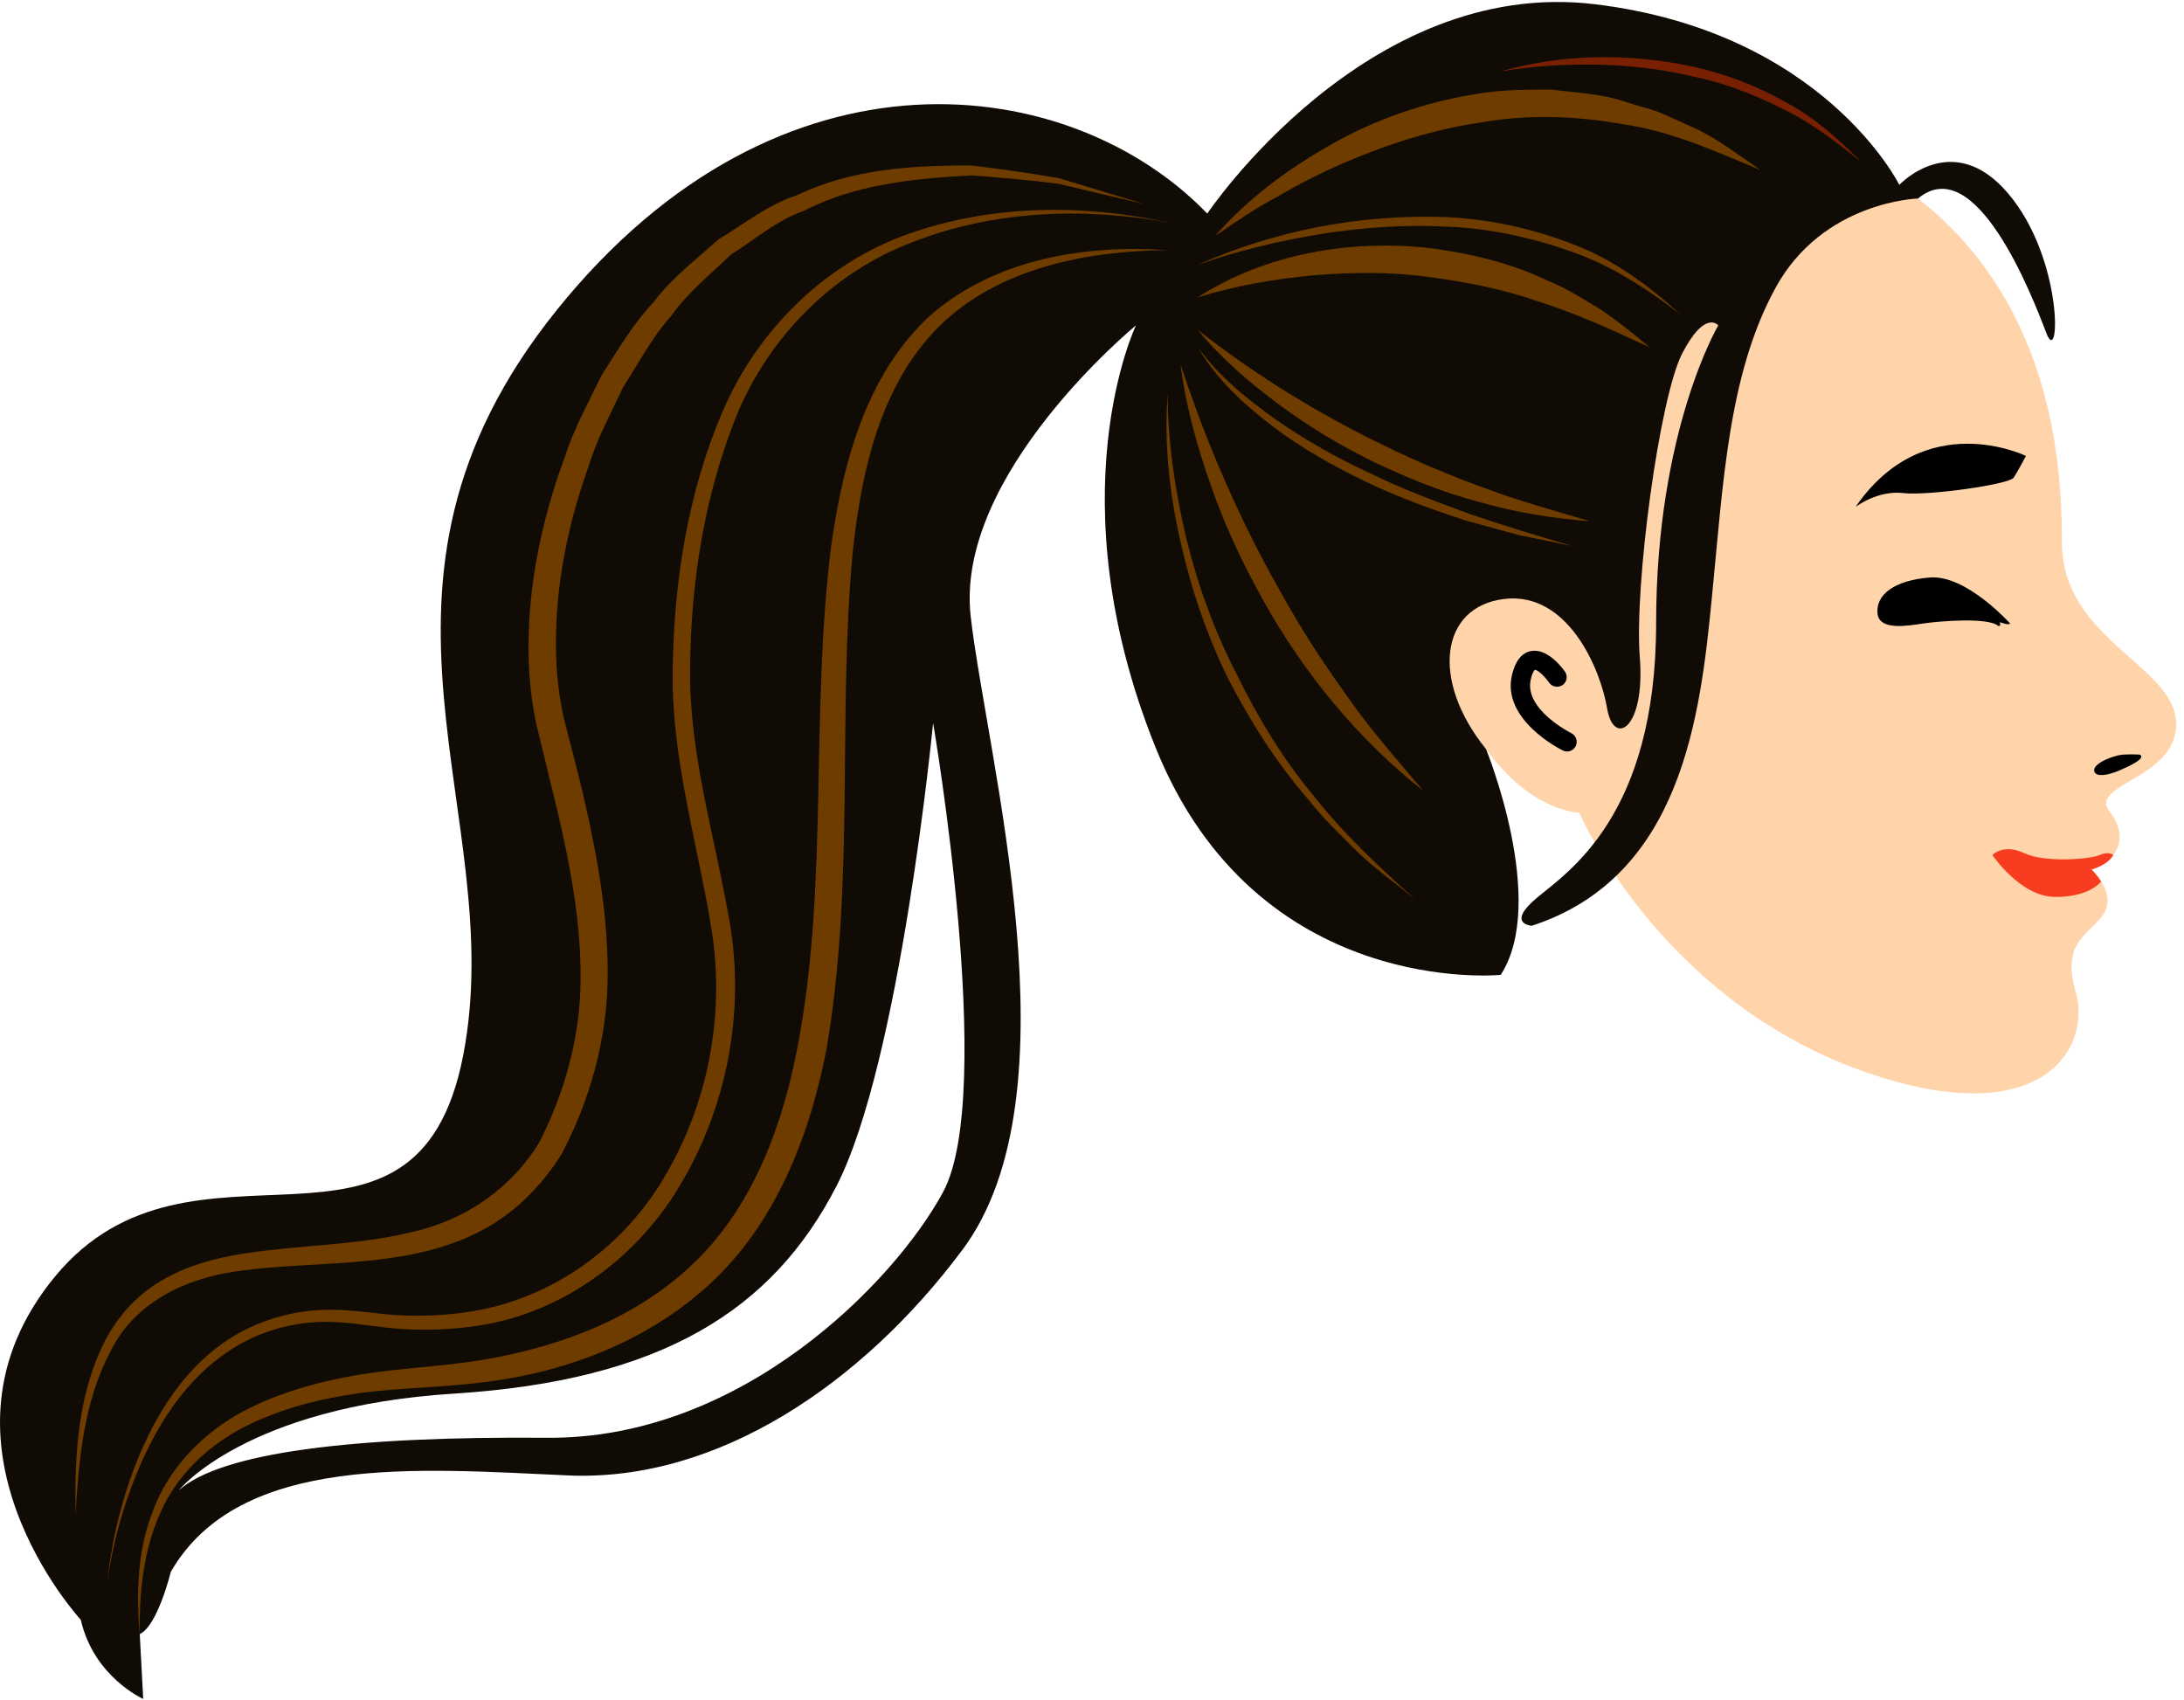 <svg width="56.715px" height="44.146px" viewBox="0 0.712 56.715 44.146" fill="none" xmlns="http://www.w3.org/2000/svg"><g id="Female Character Running/Head/Ponytail"><g id="Group 112"><path id="509:23303" fill-rule="evenodd" clip-rule="evenodd" d="M38.589 20.166C38.589 20.166 32.938 13.634 33.107 10.174C33.275 6.714 34.643 2.21 43.924 3.56C53.206 4.91 53.544 12.251 53.544 14.782C53.544 17.313 56.447 17.984 56.51 19.462C56.573 20.938 54.216 21.064 54.781 21.787C55.347 22.51 54.907 23.106 54.31 23.295C54.31 23.295 54.939 23.861 54.656 24.395C54.373 24.93 53.493 25.087 53.902 26.47C54.31 27.852 53.139 30.074 48.711 28.644C44.281 27.214 41.882 23.661 41.006 21.815C41.006 21.815 39.787 21.814 38.589 20.166" fill="#FFD4AA"/><path id="509:23304" fill-rule="evenodd" clip-rule="evenodd" d="M24.486 31.677C23.224 34.003 19.261 38.092 14.206 38.049C9.151 38.007 5.752 38.432 4.648 39.408C4.648 39.408 6.389 37.242 11.784 36.903C17.179 36.563 20.068 34.736 21.725 31.507C23.382 28.28 24.231 19.486 24.231 19.486C24.231 19.486 25.882 29.105 24.486 31.677M52.152 5.74C50.707 4.032 49.322 5.512 49.322 5.512C49.322 5.512 47.363 1.541 41.418 0.822C35.472 0.102 31.351 6.259 31.351 6.259C27.839 2.612 20.272 1.541 14.462 8.759C8.652 15.977 13.246 21.832 12.029 28.114C10.813 34.398 5.003 29.533 1.432 33.858C-2.14 38.181 2.098 42.776 2.098 42.776C2.436 44.262 3.719 44.831 3.719 44.831L3.629 43.147C4.095 42.934 4.435 41.532 4.435 41.532C6.219 38.432 10.892 38.857 14.758 39.027C18.624 39.197 22.392 36.656 24.996 33.164C28.022 29.105 25.633 20.42 25.208 16.725C24.783 13.029 29.499 9.162 29.499 9.162C29.499 9.162 27.375 13.58 30.008 20.123C32.642 26.664 38.972 26.028 38.972 26.028C40.204 24.115 38.59 20.165 38.59 20.165C37.145 18.381 37.4 16.469 39.057 16.267C40.714 16.064 41.563 18.084 41.733 19.104C41.903 20.123 42.729 19.646 42.583 17.786C42.436 15.926 43.092 11.031 43.687 9.885C44.282 8.739 44.621 9.162 44.621 9.162C44.621 9.162 43.007 11.881 43.007 16.895C43.007 21.906 40.714 23.352 39.906 24.031C39.099 24.711 39.779 24.753 39.779 24.753C43.687 23.479 44.154 19.274 44.451 16.267C44.749 13.26 44.876 10.438 46.108 8.186C47.34 5.934 49.809 5.867 49.809 5.867C51.309 4.615 52.776 8.401 53.137 9.354C53.499 10.306 53.597 7.448 52.152 5.74" fill="#110B05"/><path id="Fill 80" fill-rule="evenodd" clip-rule="evenodd" d="M1.961 40.055C1.94 38.589 2 37.06 2.654 35.68C2.976 34.995 3.495 34.379 4.164 33.987C4.827 33.584 5.582 33.383 6.322 33.267C7.807 33.035 9.296 33.054 10.689 32.709C12.087 32.398 13.288 31.567 14.014 30.361L14.002 30.382C14.677 29.063 15.068 27.621 15.078 26.146C15.087 24.67 14.812 23.188 14.463 21.72L13.925 19.508C13.757 18.715 13.705 17.923 13.732 17.139C13.78 15.571 14.13 14.036 14.668 12.578C14.905 11.836 15.287 11.152 15.626 10.452C16.048 9.796 16.441 9.119 16.981 8.549C17.452 7.921 18.085 7.446 18.662 6.924C19.332 6.526 19.948 6.022 20.698 5.782C22.116 5.096 23.711 5.004 25.238 5.01C26.001 5.106 26.763 5.207 27.514 5.343L29.705 6.008L27.485 5.484C26.735 5.387 25.979 5.325 25.23 5.267C23.734 5.347 22.211 5.497 20.878 6.186C20.17 6.432 19.599 6.936 18.976 7.328C18.442 7.845 17.857 8.306 17.428 8.92C16.928 9.472 16.587 10.14 16.184 10.762C15.869 11.435 15.509 12.09 15.29 12.805C14.789 14.202 14.469 15.682 14.44 17.161C14.42 17.899 14.481 18.631 14.634 19.33C14.815 20.063 15.025 20.803 15.19 21.552C15.528 23.045 15.804 24.584 15.779 26.159C15.754 27.736 15.311 29.303 14.583 30.684L14.576 30.698L14.57 30.705C14.155 31.362 13.614 31.954 12.961 32.395C12.307 32.834 11.561 33.104 10.816 33.261C9.319 33.579 7.823 33.512 6.385 33.695C4.961 33.845 3.534 34.462 2.876 35.794C2.187 37.075 2.045 38.593 1.961 40.055" fill="#6F3C00"/><path id="Fill 82" fill-rule="evenodd" clip-rule="evenodd" d="M30.321 6.489C28.114 6.083 25.779 6.186 23.702 6.998C21.608 7.786 19.948 9.486 19.114 11.536C18.293 13.585 17.937 15.85 17.921 18.059C17.889 20.298 18.572 22.439 18.954 24.694C19.339 26.966 18.89 29.375 17.731 31.368C16.596 33.374 14.52 34.901 12.202 35.167C11.63 35.243 11.053 35.259 10.48 35.226C9.904 35.2 9.34 35.076 8.801 35.05C7.706 34.971 6.595 35.285 5.72 35.954C4.832 36.61 4.19 37.565 3.723 38.577C3.258 39.594 2.945 40.688 2.783 41.802C2.904 40.682 3.176 39.574 3.609 38.526C4.045 37.486 4.66 36.482 5.568 35.757C6.471 35.032 7.659 34.672 8.814 34.73C9.401 34.75 9.946 34.86 10.498 34.873C11.05 34.892 11.603 34.866 12.146 34.782C14.334 34.469 16.266 33.06 17.335 31.137C18.428 29.227 18.834 26.942 18.463 24.766C18.111 22.587 17.422 20.362 17.469 18.061C17.507 15.78 17.863 13.501 18.77 11.385C19.675 9.279 21.448 7.528 23.618 6.777C25.778 6.02 28.128 6.007 30.321 6.489" fill="#6F3C00"/><path id="Fill 84" fill-rule="evenodd" clip-rule="evenodd" d="M30.321 7.208C28.183 7.226 25.911 7.687 24.394 9.182C22.881 10.684 22.381 12.878 22.152 14.975C21.739 19.237 22.212 23.604 21.461 27.964C21.045 30.108 20.221 32.318 18.588 33.908C16.96 35.491 14.762 36.338 12.587 36.603C11.501 36.743 10.388 36.75 9.35 36.887C8.298 37.035 7.256 37.297 6.321 37.78C5.392 38.262 4.59 39.021 4.164 39.999C3.721 40.969 3.615 42.069 3.628 43.147C3.536 42.074 3.567 40.954 3.982 39.921C4.369 38.882 5.183 38.019 6.142 37.459C7.115 36.909 8.197 36.607 9.279 36.419C10.383 36.239 11.446 36.202 12.499 36.032C14.588 35.688 16.632 34.901 18.106 33.425C19.587 31.954 20.342 29.895 20.725 27.825C21.518 23.628 21.042 19.254 21.582 14.906C21.885 12.771 22.468 10.47 24.143 8.916C25.851 7.421 28.19 7.063 30.321 7.208" fill="#6F3C00"/><path id="Fill 86" fill-rule="evenodd" clip-rule="evenodd" d="M38.955 2.571C40.575 2.103 42.323 2.087 43.981 2.446C44.809 2.633 45.615 2.936 46.352 3.356C47.109 3.749 47.746 4.327 48.336 4.921C47.681 4.393 47.017 3.88 46.262 3.525C45.522 3.15 44.74 2.853 43.926 2.689C43.119 2.497 42.288 2.409 41.455 2.389C40.622 2.38 39.783 2.425 38.955 2.571" fill="#782001"/><path id="Fill 88" fill-rule="evenodd" clip-rule="evenodd" d="M31.551 6.844C32.402 5.868 33.463 5.086 34.601 4.446C35.741 3.803 37.007 3.368 38.313 3.156C38.967 3.041 39.632 3.038 40.295 3.039C40.951 3.127 41.622 3.142 42.248 3.371C42.561 3.473 42.886 3.536 43.186 3.67L44.081 4.073C44.665 4.361 45.187 4.764 45.712 5.127C44.522 4.627 43.365 4.107 42.121 3.934C40.899 3.716 39.648 3.678 38.427 3.897C37.203 4.078 36.01 4.463 34.857 4.96C34.281 5.212 33.716 5.496 33.171 5.821C32.607 6.117 32.081 6.477 31.551 6.844" fill="#6F3C00"/><path id="Fill 90" fill-rule="evenodd" clip-rule="evenodd" d="M31.104 7.59C33.128 6.686 35.374 6.263 37.605 6.351C38.722 6.412 39.829 6.654 40.868 7.062C41.92 7.46 42.829 8.14 43.645 8.882C42.767 8.209 41.839 7.601 40.798 7.242C39.767 6.88 38.689 6.641 37.592 6.599C36.497 6.537 35.397 6.617 34.311 6.787C33.226 6.966 32.146 7.218 31.104 7.59" fill="#6F3C00"/><path id="Fill 92" fill-rule="evenodd" clip-rule="evenodd" d="M31.104 8.434C32.86 7.298 35.075 6.92 37.173 7.159C38.221 7.304 39.267 7.549 40.217 8.014C40.709 8.205 41.148 8.505 41.598 8.768C42.028 9.065 42.438 9.392 42.831 9.726C41.884 9.291 40.964 8.864 40.003 8.559C39.056 8.224 38.071 8.029 37.086 7.903C36.099 7.766 35.096 7.78 34.097 7.862C33.098 7.959 32.094 8.125 31.104 8.434" fill="#6F3C00"/><path id="Fill 94" fill-rule="evenodd" clip-rule="evenodd" d="M31.104 9.279C32.618 10.463 34.237 11.458 35.942 12.282C36.792 12.696 37.665 13.067 38.558 13.387C39.446 13.727 40.366 13.971 41.29 14.248C40.331 14.176 39.371 14.022 38.441 13.755C37.501 13.513 36.6 13.145 35.724 12.731C34.851 12.308 34.014 11.81 33.237 11.233C32.459 10.658 31.718 10.026 31.104 9.279" fill="#6F3C00"/><path id="Fill 96" fill-rule="evenodd" clip-rule="evenodd" d="M31.104 9.726C31.651 10.49 32.392 11.081 33.147 11.618C33.911 12.149 34.725 12.61 35.572 12.997C36.406 13.414 37.285 13.733 38.161 14.057C39.045 14.36 39.94 14.633 40.843 14.894L39.462 14.612L38.101 14.241C37.205 13.952 36.317 13.627 35.465 13.221C34.616 12.811 33.787 12.346 33.035 11.772C32.287 11.202 31.577 10.543 31.104 9.726" fill="#6F3C00"/><path id="Fill 98" fill-rule="evenodd" clip-rule="evenodd" d="M30.657 10.174C31.33 12.226 32.181 14.193 33.234 16.047C33.747 16.983 34.327 17.878 34.949 18.744C35.557 19.627 36.268 20.427 36.968 21.255C35.268 19.915 33.855 18.194 32.798 16.291C32.268 15.341 31.802 14.354 31.447 13.325C31.085 12.302 30.79 11.249 30.657 10.174" fill="#6F3C00"/><path id="Fill 100" fill-rule="evenodd" clip-rule="evenodd" d="M30.321 10.944C30.327 12.209 30.517 13.463 30.805 14.686C31.104 15.907 31.533 17.098 32.111 18.213C32.662 19.338 33.313 20.424 34.122 21.388C34.901 22.379 35.826 23.24 36.769 24.084C36.282 23.681 35.762 23.313 35.3 22.88C34.852 22.43 34.384 21.997 33.994 21.495C33.155 20.538 32.47 19.454 31.887 18.323C31.325 17.178 30.918 15.964 30.644 14.723C30.362 13.485 30.23 12.208 30.321 10.944" fill="#6F3C00"/><path id="Fill 102" fill-rule="evenodd" clip-rule="evenodd" d="M48.187 13.875C48.187 13.875 48.754 13.44 49.416 13.516C50.078 13.592 52.176 13.289 52.29 13.119C52.403 12.948 52.611 12.552 52.611 12.552C52.611 12.552 49.983 11.266 48.187 13.875" fill="black"/><path id="Fill 104" fill-rule="evenodd" clip-rule="evenodd" d="M52.196 16.9C52.196 16.9 51.061 15.633 50.116 15.709C49.171 15.785 48.717 16.163 48.755 16.635C48.793 17.108 49.568 16.957 49.965 16.9C50.362 16.843 51.629 16.735 51.893 16.968C51.893 16.968 51.971 16.993 51.931 16.868C51.931 16.868 52.189 16.965 52.196 16.9" fill="black"/><path id="Fill 106" fill-rule="evenodd" clip-rule="evenodd" d="M55.564 20.308C55.564 20.308 55.352 20.295 55.132 20.308C54.911 20.322 54.36 20.525 54.382 20.723C54.404 20.921 54.783 20.829 55.03 20.723C55.277 20.618 55.753 20.401 55.564 20.308" fill="black"/><path id="Fill 108" fill-rule="evenodd" clip-rule="evenodd" d="M51.74 22.916C51.74 22.916 52.46 23.997 53.365 24.004C54.27 24.012 54.563 23.603 54.563 23.603C54.563 23.603 54.414 23.37 54.31 23.295C54.31 23.295 54.743 23.178 54.878 22.916C54.878 22.916 54.767 22.808 54.526 22.916C54.286 23.023 53.114 23.125 52.565 22.867C52.016 22.61 51.74 22.916 51.74 22.916" fill="#F83C1F"/><path id="Fill 110" fill-rule="evenodd" clip-rule="evenodd" d="M40.694 20.227C40.657 20.227 40.62 20.219 40.586 20.202C40.52 20.169 38.989 19.405 39.264 18.24C39.35 17.874 39.517 17.665 39.758 17.619C40.182 17.539 40.566 18.049 40.639 18.153C40.718 18.266 40.691 18.421 40.58 18.501C40.467 18.579 40.31 18.554 40.23 18.442C40.102 18.259 39.91 18.087 39.852 18.11C39.853 18.111 39.798 18.155 39.752 18.355C39.569 19.132 40.794 19.747 40.806 19.752C40.928 19.814 40.98 19.963 40.919 20.087C40.876 20.175 40.786 20.227 40.694 20.227" fill="black"/></g></g></svg>